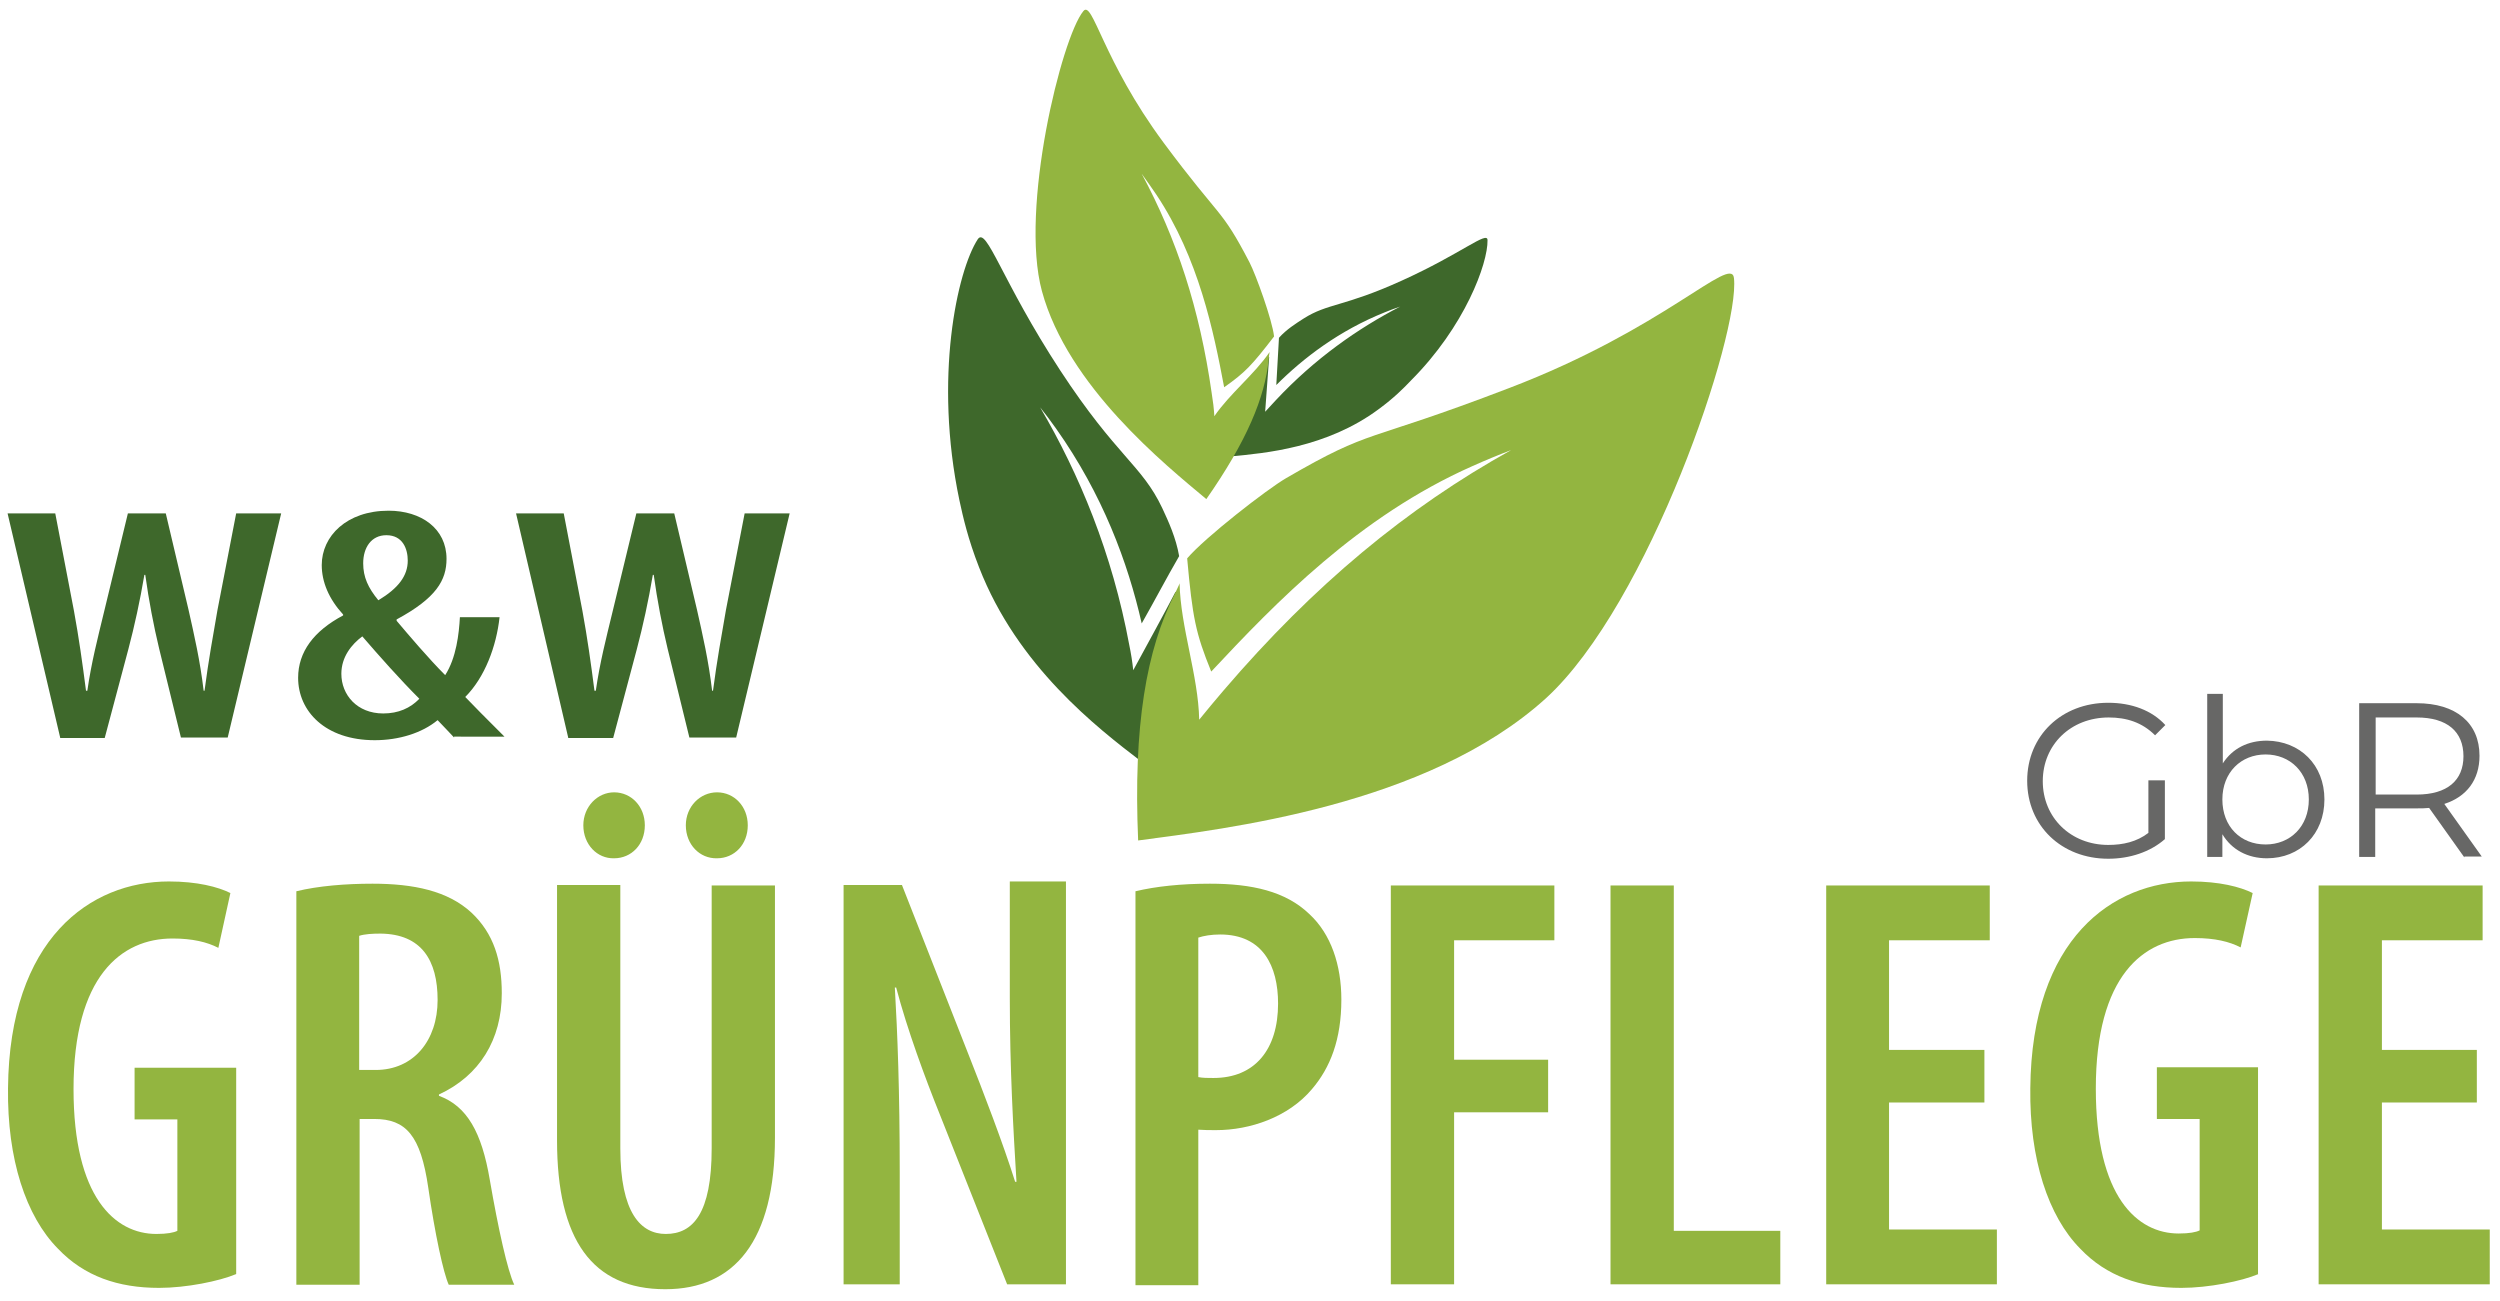 <?xml version="1.0" encoding="utf-8"?>
<!-- Generator: Adobe Illustrator 26.5.0, SVG Export Plug-In . SVG Version: 6.00 Build 0)  -->
<svg version="1.1" id="Ebene_1" xmlns="http://www.w3.org/2000/svg" xmlns:xlink="http://www.w3.org/1999/xlink" x="0px" y="0px"
	 viewBox="0 0 561 292" style="enable-background:new 0 0 561 292;" xml:space="preserve">
<style type="text/css">
	.st0{clip-path:url(#SVGID_00000178189206840207350910000003990887511271220364_);fill:#3E682B;}
	.st1{clip-path:url(#SVGID_00000178189206840207350910000003990887511271220364_);fill:#93B540;}
	.st2{clip-path:url(#SVGID_00000178189206840207350910000003990887511271220364_);fill:#676766;}
</style>
<g>
	<defs>
		<rect id="SVGID_1_" x="-59" y="-57.5" width="678.4" height="406.5"/>
	</defs>
	<clipPath id="SVGID_00000170249258920167136790000002334684664805046956_">
		<use xlink:href="#SVGID_1_"  style="overflow:visible;"/>
	</clipPath>
	<path style="clip-path:url(#SVGID_00000170249258920167136790000002334684664805046956_);fill:#3E682B;" d="M219.4,53.7
		c2-3,5.3,9.2,18.5,29.4c12.7,19.4,18.3,21.2,22.9,30.9c1.4,3,3.1,6.7,3.8,10.8c-2.9,5-5.5,10-8.4,15.1c-3.1-13.7-8.8-29-19.2-43.7
		c-1.2-1.7-2.4-3.3-3.6-4.8c8.8,15,16.2,32.8,20,53.3c0.4,1.9,0.7,3.8,0.9,5.7c3.2-5.9,6.4-11.7,9.5-17.6c0.2,0.4,0.5,0.8,0.7,1.1
		c-0.3,9.6-0.6,21.5-8.5,36.9c-9.8-7.5-27.7-21.3-36.3-43.5c-2.5-6.4-3.6-11.3-4.4-15C209.5,84.8,214.8,60.8,219.4,53.7"/>
	<path style="clip-path:url(#SVGID_00000170249258920167136790000002334684664805046956_);fill:#93B540;" d="M389.1,62.4
		c-0.6-5.3-15.6,11.4-50.5,24.7c-33.1,12.7-30.2,8.7-50,20.2c-4.3,2.5-18.2,13.3-22.2,18c1.2,13.3,1.9,16.8,5.4,25.4
		c14.4-15.4,33.1-34.8,58.6-46.1c2.9-1.3,5.8-2.5,8.7-3.6c-23.4,13-44.2,30.2-64.5,53.9c-1.9,2.2-3.7,4.4-5.5,6.6
		c-0.2-9.9-4.2-20.8-4.4-30.6c-0.2,0.6-0.6,1.3-1,2.2c-6.5,12.7-9.4,29.9-8.3,55.5c19.3-2.6,64.8-7.7,91.5-31.9
		C370,135.6,390.5,74.9,389.1,62.4"/>
	<path style="clip-path:url(#SVGID_00000170249258920167136790000002334684664805046956_);fill:#93B540;" d="M189.3,288.2v-89.6
		h13.1l15,38.2c3.2,8.1,7.7,19.8,10.4,28.4h0.3c-0.7-11.5-1.5-25.3-1.5-41.3v-26.1h12.6v90.4H226l-15.1-38.1
		c-3.3-8.2-7.3-19-9.8-28.5h-0.3c0.6,10.3,1.1,23.1,1.1,41.6v25H189.3z"/>
	<path style="clip-path:url(#SVGID_00000170249258920167136790000002334684664805046956_);fill:#93B540;" d="M53,285.9
		c-3.8,1.6-11.2,3.1-17.3,3.1c-9.2,0-16.8-2.6-22.7-8.8c-7.2-7.3-11.4-20.1-11.2-36c0.3-33.6,18.5-46.4,36.1-46.4
		c6.3,0,11,1.2,13.8,2.6L49,212.7c-2.5-1.3-5.8-2.1-10.3-2.1c-11.5,0-22.2,8.5-22.2,33.8c0,24.3,9.3,32.5,18.6,32.5
		c2.4,0,3.9-0.3,4.7-0.7v-25h-9.6v-11.6H53V285.9z"/>
	<path style="clip-path:url(#SVGID_00000170249258920167136790000002334684664805046956_);fill:#93B540;" d="M66.5,200
		c4.9-1.2,11.1-1.7,17.1-1.7c9.2,0,16.9,1.6,22.2,6.5c5,4.7,6.8,10.7,6.8,18.1c0,10.4-5,18.5-14.1,22.7v0.3
		c6.3,2.3,9.6,8.2,11.4,18.8c1.9,11,4,20.5,5.5,23.6h-14.7c-1.2-2.6-3.1-11.4-4.6-21.8c-1.7-11.7-5-15.4-12.1-15.4h-3.3v37.2H66.5
		V200z M80.6,240.1h3.7c8.5,0,13.9-6.6,13.9-15.7c0-8.9-3.6-14.8-12.8-14.9c-1.8,0-3.6,0.1-4.8,0.5V240.1z"/>
	<path style="clip-path:url(#SVGID_00000170249258920167136790000002334684664805046956_);fill:#93B540;" d="M139.2,198.7v59
		c0,14.5,4.6,19.2,10.2,19.2c6.1,0,10.3-4.6,10.3-19.2v-59h14.2v56.6c0,23.2-9.1,34-24.6,34c-16.4,0-24.3-11.1-24.3-33.4v-57.3
		H139.2z M130.9,185.2c0-4.2,3.2-7.4,6.9-7.4c3.9,0,6.9,3.2,6.9,7.4c0,4.3-3,7.4-6.9,7.4C134,192.7,130.9,189.5,130.9,185.2
		 M153.9,185.2c0-4.2,3.2-7.4,7-7.4c3.9,0,6.9,3.2,6.9,7.4c0,4.3-3,7.4-6.9,7.4C157,192.7,153.9,189.5,153.9,185.2"/>
	<path style="clip-path:url(#SVGID_00000170249258920167136790000002334684664805046956_);fill:#93B540;" d="M254.8,200
		c4.6-1.1,10.3-1.7,16.7-1.7c9.4,0,17,1.7,22.3,6.8c4.9,4.5,7.2,11.5,7.2,19.2c0,9-2.5,15.3-6.6,20.1c-5.3,6.3-13.9,9.2-21.5,9.2
		c-1.4,0-2.7,0-4-0.1v34.9h-14.1V200z M268.9,241.7c1,0.2,2.1,0.2,3.4,0.2c9.3,0,14.5-6.4,14.5-16.7c0-8.4-3.4-15.5-13-15.5
		c-2,0-3.7,0.3-4.9,0.7V241.7z"/>
	<polygon style="clip-path:url(#SVGID_00000170249258920167136790000002334684664805046956_);fill:#93B540;" points="312.1,198.7 
		348.8,198.7 348.8,211 326.3,211 326.3,237.8 347.4,237.8 347.4,249.6 326.3,249.6 326.3,288.2 312.1,288.2 	"/>
	<polygon style="clip-path:url(#SVGID_00000170249258920167136790000002334684664805046956_);fill:#93B540;" points="361.4,198.7 
		375.6,198.7 375.6,276.2 399.5,276.2 399.5,288.2 361.4,288.2 	"/>
	<polygon style="clip-path:url(#SVGID_00000170249258920167136790000002334684664805046956_);fill:#93B540;" points="445.3,247.4 
		423.9,247.4 423.9,275.9 448.1,275.9 448.1,288.2 409.8,288.2 409.8,198.7 446.5,198.7 446.5,211 423.9,211 423.9,235.6 
		445.3,235.6 	"/>
	<path style="clip-path:url(#SVGID_00000170249258920167136790000002334684664805046956_);fill:#93B540;" d="M506.8,285.9
		c-3.8,1.6-11.2,3.1-17.3,3.1c-9.2,0-16.8-2.6-22.7-8.8c-7.2-7.3-11.4-20.1-11.2-36c0.3-33.6,18.5-46.4,36.1-46.4
		c6.3,0,11,1.2,13.8,2.6l-2.7,12.2c-2.5-1.3-5.8-2.1-10.3-2.1c-11.5,0-22.2,8.5-22.2,33.8c0,24.3,9.3,32.5,18.6,32.5
		c2.4,0,3.9-0.3,4.7-0.7v-25h-9.6v-11.6h22.7V285.9z"/>
	<polygon style="clip-path:url(#SVGID_00000170249258920167136790000002334684664805046956_);fill:#93B540;" points="555.8,247.4 
		534.5,247.4 534.5,275.9 558.7,275.9 558.7,288.2 520.3,288.2 520.3,198.7 557.1,198.7 557.1,211 534.5,211 534.5,235.6 
		555.8,235.6 	"/>
	<path style="clip-path:url(#SVGID_00000170249258920167136790000002334684664805046956_);fill:#3E682B;" d="M13.5,165.5L1.7,115.2
		h10.7l4.2,21.9c1.1,6,1.9,11.7,2.7,17.9h0.3c0.9-6.3,2.3-11.7,3.8-17.9l5.3-21.9h8.5l5.1,21.6c1.3,5.8,2.6,11.4,3.4,18.2h0.2
		c0.9-6.9,1.9-12.3,2.9-18.1l4.2-21.7h10.1l-12,50.3H40.6l-4.9-20c-1.2-5-2.3-10.7-3.1-16.5h-0.2c-1,5.9-2.2,11.4-3.6,16.7
		l-5.3,19.9H13.5z"/>
	<path style="clip-path:url(#SVGID_00000170249258920167136790000002334684664805046956_);fill:#3E682B;" d="M101.9,165.5
		c-1.1-1.2-2-2.1-3.7-3.9c-3.5,2.9-8.7,4.5-14.1,4.5c-11.1,0-17.2-6.5-17.2-14c0-5.8,3.5-10.5,10.1-14l0-0.2
		c-3.2-3.5-4.8-7.3-4.8-11.1c0-6.5,5.6-12.2,15-12.2c7.3,0,13,4,13,10.8c0,4.8-2.3,8.8-11.2,13.6v0.3c2.7,3.2,7.2,8.5,10.9,12.2
		c2.5-3.9,3.1-9.3,3.3-13h8.9c-0.7,6.5-3.3,13.5-7.7,17.9c1.7,1.8,4.6,4.7,8.8,8.9H101.9z M94.1,156.8c-4.4-4.4-9-9.6-12.8-14
		c-2.4,1.8-4.7,4.6-4.7,8.4c0,4.7,3.5,8.9,9.4,8.9C89.4,160.1,92.1,158.9,94.1,156.8 M81.5,126.4c0,3.1,1.1,5.5,3.4,8.3
		c4.5-2.7,6.6-5.5,6.6-8.9c0-2.6-1.1-5.7-4.8-5.7C83.3,120.1,81.5,122.9,81.5,126.4"/>
	<path style="clip-path:url(#SVGID_00000170249258920167136790000002334684664805046956_);fill:#3E682B;" d="M127.5,165.5
		l-11.7-50.3h10.7l4.2,21.9c1.1,6,1.9,11.7,2.7,17.9h0.3c0.9-6.3,2.3-11.7,3.8-17.9l5.3-21.9h8.5l5.1,21.6
		c1.3,5.8,2.6,11.4,3.4,18.2h0.2c0.9-6.9,1.9-12.3,2.9-18.1l4.2-21.7h10.1l-12,50.3h-10.5l-4.9-20c-1.2-5-2.3-10.7-3.1-16.5h-0.2
		c-1,5.9-2.2,11.4-3.6,16.7l-5.3,19.9H127.5z"/>
	<path style="clip-path:url(#SVGID_00000170249258920167136790000002334684664805046956_);fill:#676766;" d="M482.3,175.1h3.5v13.2
		c-3.3,2.9-7.9,4.4-12.7,4.4c-10.5,0-18.2-7.4-18.2-17.5c0-10.1,7.7-17.5,18.2-17.5c5.2,0,9.8,1.7,12.8,5l-2.3,2.3
		c-2.9-2.9-6.4-4-10.4-4c-8.5,0-14.8,6.1-14.8,14.3c0,8.2,6.3,14.3,14.7,14.3c3.3,0,6.4-0.7,9-2.7V175.1z"/>
	<path style="clip-path:url(#SVGID_00000170249258920167136790000002334684664805046956_);fill:#676766;" d="M521.6,179.4
		c0,7.8-5.5,13.2-12.9,13.2c-4.3,0-7.9-1.9-10-5.4v5.1h-3.4v-36.6h3.5v15.6c2.2-3.4,5.7-5.1,9.9-5.1
		C516.1,166.3,521.6,171.6,521.6,179.4 M518.1,179.4c0-6.1-4.2-10.1-9.7-10.1c-5.5,0-9.7,4-9.7,10.1c0,6.1,4.1,10.1,9.7,10.1
		C513.9,189.5,518.1,185.5,518.1,179.4"/>
	<path style="clip-path:url(#SVGID_00000170249258920167136790000002334684664805046956_);fill:#676766;" d="M553,192.4l-7.9-11.1
		c-0.9,0.1-1.8,0.1-2.8,0.1h-9.3v10.9h-3.6v-34.5h12.9c8.8,0,14.1,4.4,14.1,11.8c0,5.4-2.9,9.2-7.9,10.8l8.4,11.8H553z M552.8,169.7
		c0-5.5-3.6-8.7-10.5-8.7h-9.2v17.3h9.2C549.2,178.3,552.8,175.1,552.8,169.7"/>
	<path style="clip-path:url(#SVGID_00000170249258920167136790000002334684664805046956_);fill:#3E682B;" d="M333.8,53.9
		c0-2.2-5.8,3-19.3,9.1c-13,5.9-16.5,5-22,8.5c-1.7,1.1-3.8,2.4-5.5,4.3c-0.2,3.5-0.4,7-0.6,10.6c6.1-6.1,14.1-12.2,24.3-16.3
		c1.2-0.5,2.3-0.9,3.5-1.3c-9.5,4.9-19.2,11.7-27.9,21c-0.8,0.9-1.6,1.7-2.4,2.6c0.3-4.1,0.6-8.2,0.9-12.3c-0.3,0.1-0.5,0.2-0.8,0.4
		c-3,5.1-6.8,11.3-7.7,21.9c7.5-0.7,21.4-1.9,33.1-10.6c3.4-2.5,5.6-4.7,7.2-6.4C328.7,73.3,333.9,59.1,333.8,53.9"/>
	<path style="clip-path:url(#SVGID_00000170249258920167136790000002334684664805046956_);fill:#93B540;" d="M243.1,2.5
		c2.1-2.6,4.3,11,18,29.5c13,17.5,12.8,14.4,19.3,26.9c1.4,2.7,5.1,12.9,5.5,16.6c-5,6.5-6.5,8.1-11.2,11.4
		c-2.4-12.7-5.7-28.9-15.2-43.2c-1.1-1.6-2.2-3.2-3.3-4.7c7.8,14.5,13,30.2,15.7,49.2c0.3,1.8,0.5,3.5,0.6,5.2
		c3.4-5,9-9.4,12.4-14.4c-0.1,0.4-0.1,0.8-0.2,1.5c-0.8,8.7-5,18.6-14,31.5c-9.2-7.7-31.1-25.3-36.9-46.7
		C228.8,46.8,238.2,8.5,243.1,2.5"/>
</g>
</svg>
